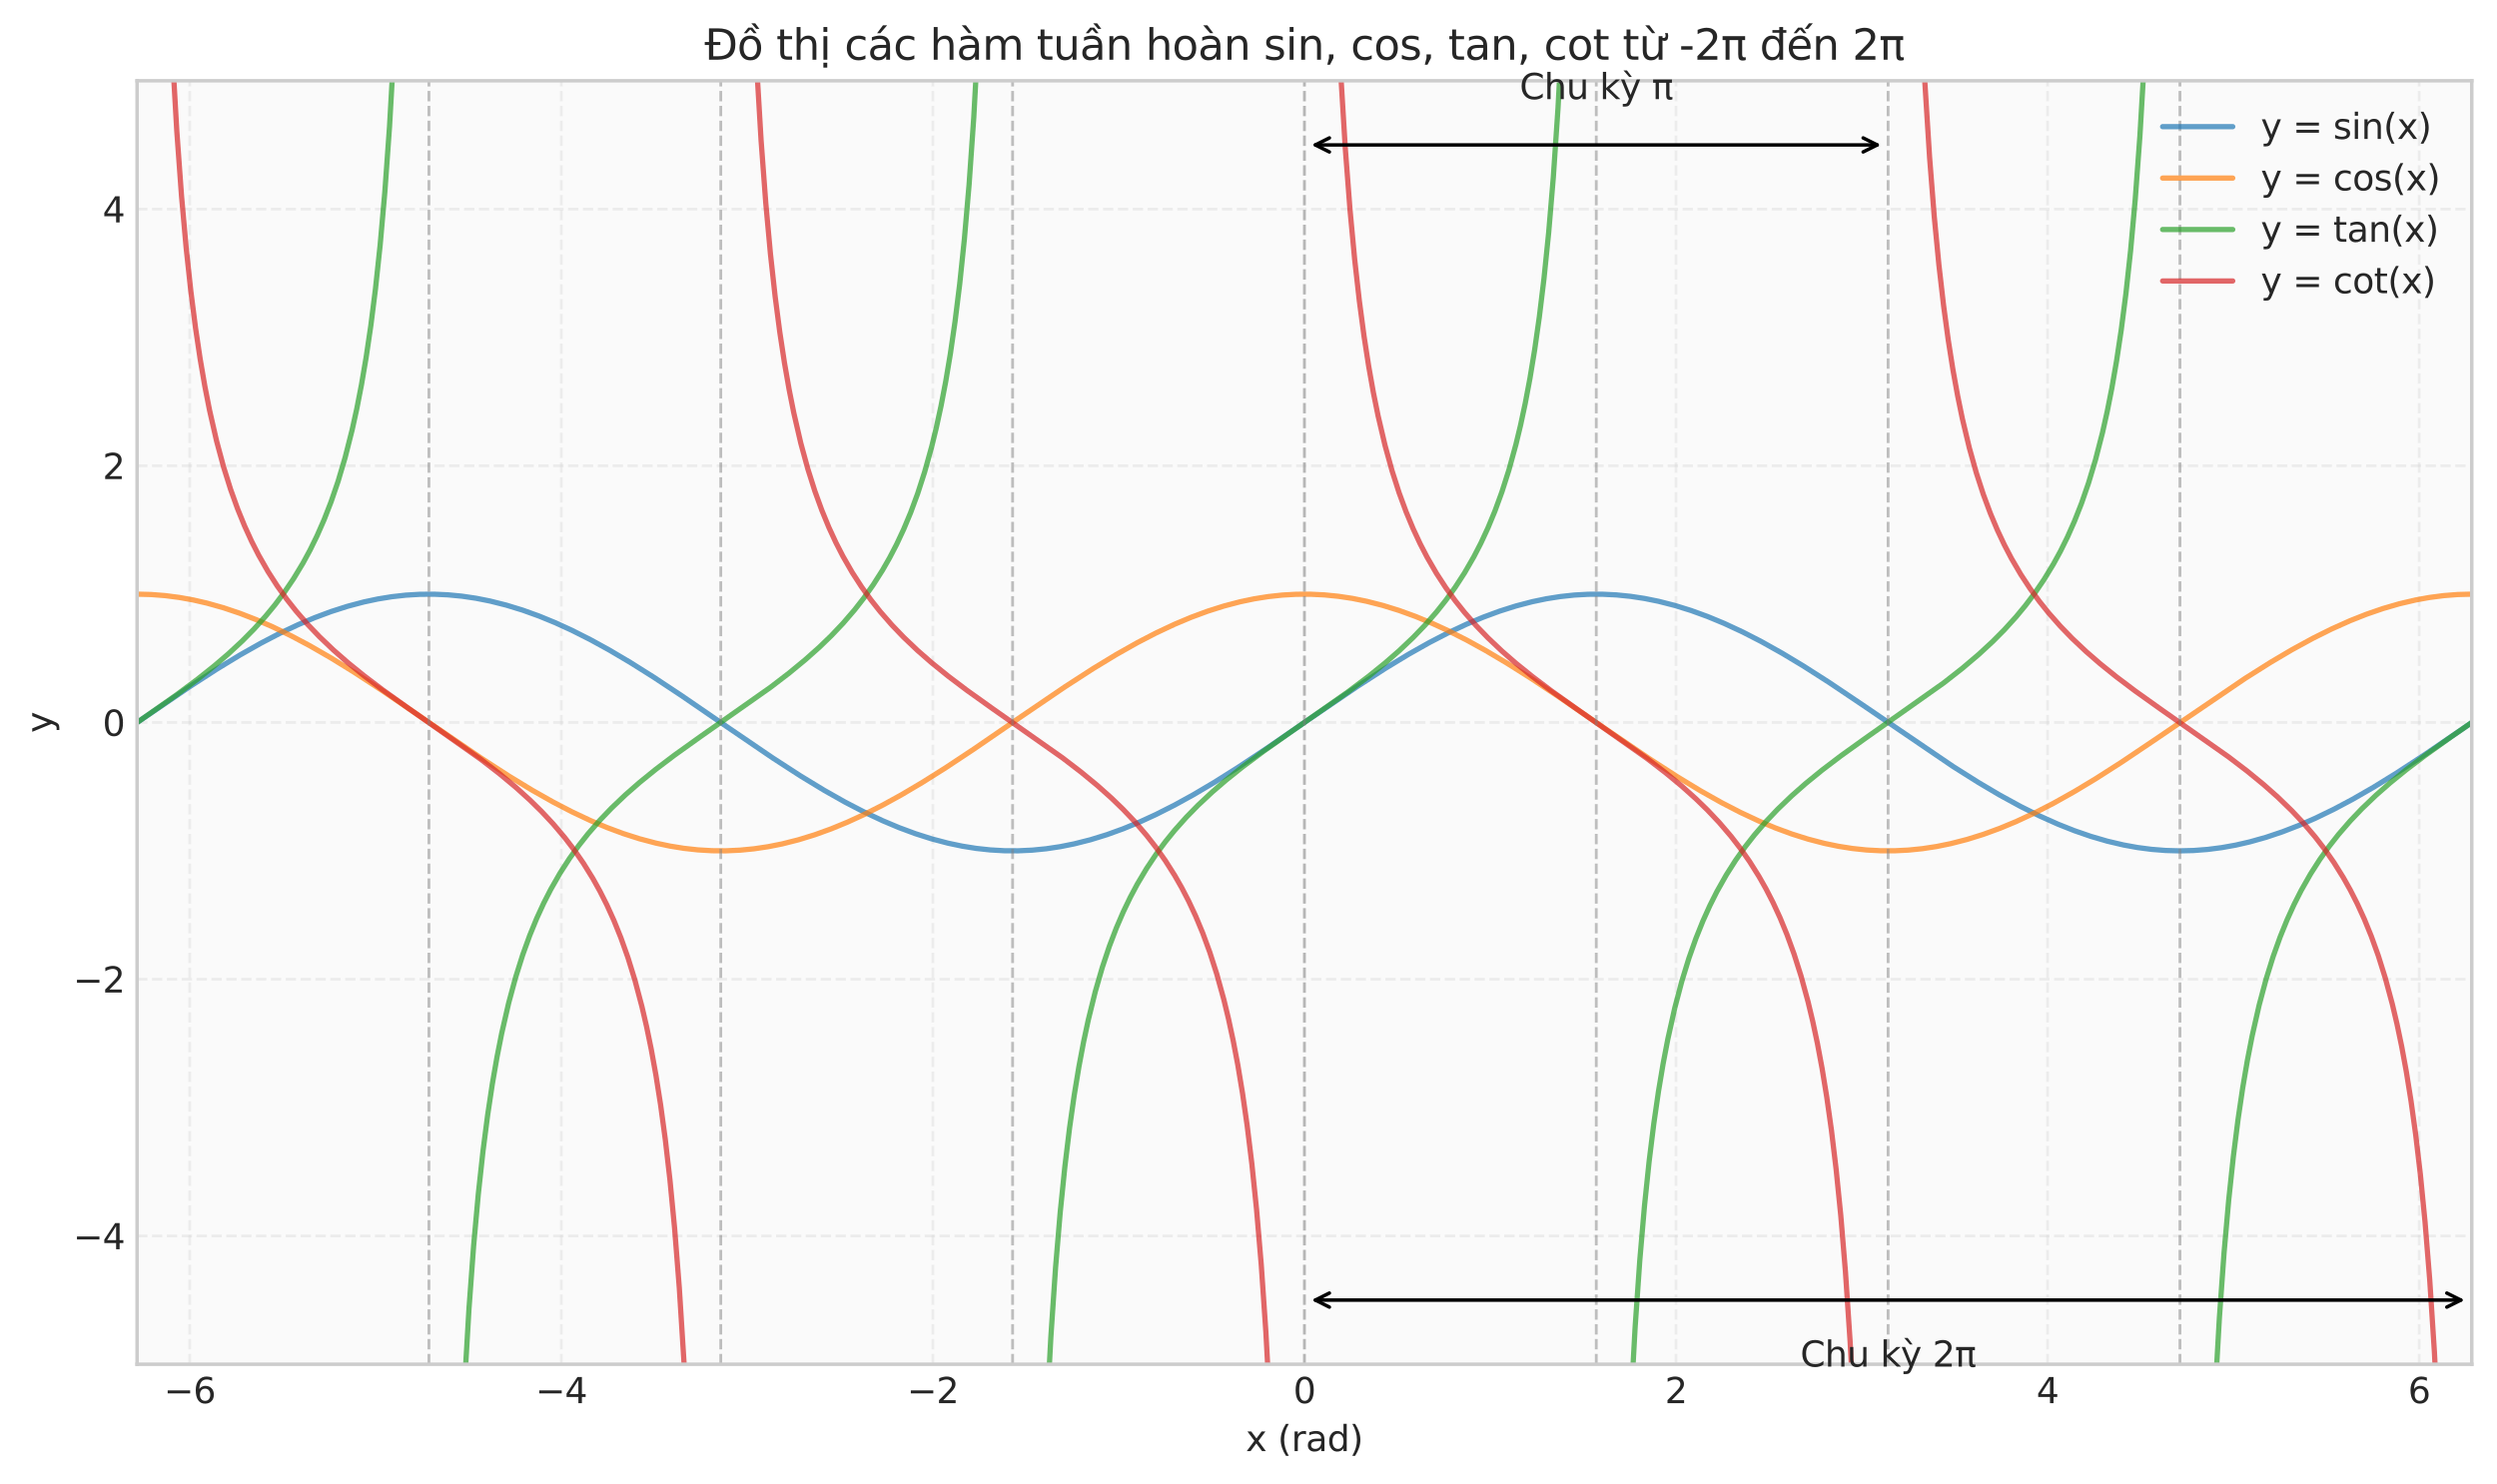 <?xml version="1.0" encoding="utf-8" standalone="no"?>
<!DOCTYPE svg PUBLIC "-//W3C//DTD SVG 1.1//EN"
  "http://www.w3.org/Graphics/SVG/1.1/DTD/svg11.dtd">
<svg xmlns:xlink="http://www.w3.org/1999/xlink" width="712.47pt" height="423.377pt" viewBox="0 0 712.47 423.377" xmlns="http://www.w3.org/2000/svg" version="1.1">
 <defs>
  <style type="text/css">*{stroke-linejoin: round; stroke-linecap: butt}</style>
 </defs>
 <g id="figure_1">
  <g id="patch_1">
   <path d="M 0 423.377 
L 712.47 423.377 
L 712.47 0 
L 0 0 
z
" style="fill: #ffffff"/>
  </g>
  <g id="axes_1">
   <g id="patch_2">
    <path d="M 39.12 389.321 
L 705.27 389.321 
L 705.27 23.044 
L 39.12 23.044 
z
" style="fill: #fafafa"/>
   </g>
   <g id="matplotlib.axis_1">
    <g id="xtick_1">
     <g id="line2d_1">
      <path d="M 54.132 389.321 
L 54.132 23.044 
" clip-path="url(#pe703dd3ffb)" style="fill: none; stroke-dasharray: 2.96,1.28; stroke-dashoffset: 0; stroke: #cccccc; stroke-opacity: 0.3; stroke-width: 0.8"/>
     </g>
     <g id="line2d_2"/>
     <g id="text_1">
      <!-- −6 -->
      <g style="fill: #262626" transform="translate(46.761 400.42) scale(0.1 -0.1)">
       <defs>
        <path id="DejaVuSans-2212" d="M 678 2272 
L 4684 2272 
L 4684 1741 
L 678 1741 
L 678 2272 
z
" transform="scale(0.016)"/>
        <path id="DejaVuSans-36" d="M 2113 2584 
Q 1688 2584 1439 2293 
Q 1191 2003 1191 1497 
Q 1191 994 1439 701 
Q 1688 409 2113 409 
Q 2538 409 2786 701 
Q 3034 994 3034 1497 
Q 3034 2003 2786 2293 
Q 2538 2584 2113 2584 
z
M 3366 4563 
L 3366 3988 
Q 3128 4100 2886 4159 
Q 2644 4219 2406 4219 
Q 1781 4219 1451 3797 
Q 1122 3375 1075 2522 
Q 1259 2794 1537 2939 
Q 1816 3084 2150 3084 
Q 2853 3084 3261 2657 
Q 3669 2231 3669 1497 
Q 3669 778 3244 343 
Q 2819 -91 2113 -91 
Q 1303 -91 875 529 
Q 447 1150 447 2328 
Q 447 3434 972 4092 
Q 1497 4750 2381 4750 
Q 2619 4750 2861 4703 
Q 3103 4656 3366 4563 
z
" transform="scale(0.016)"/>
       </defs>
       <use xlink:href="#DejaVuSans-2212"/>
       <use xlink:href="#DejaVuSans-36" transform="translate(83.789 0)"/>
      </g>
     </g>
    </g>
    <g id="xtick_2">
     <g id="line2d_3">
      <path d="M 160.153 389.321 
L 160.153 23.044 
" clip-path="url(#pe703dd3ffb)" style="fill: none; stroke-dasharray: 2.96,1.28; stroke-dashoffset: 0; stroke: #cccccc; stroke-opacity: 0.3; stroke-width: 0.8"/>
     </g>
     <g id="line2d_4"/>
     <g id="text_2">
      <!-- −4 -->
      <g style="fill: #262626" transform="translate(152.782 400.42) scale(0.1 -0.1)">
       <defs>
        <path id="DejaVuSans-34" d="M 2419 4116 
L 825 1625 
L 2419 1625 
L 2419 4116 
z
M 2253 4666 
L 3047 4666 
L 3047 1625 
L 3713 1625 
L 3713 1100 
L 3047 1100 
L 3047 0 
L 2419 0 
L 2419 1100 
L 313 1100 
L 313 1709 
L 2253 4666 
z
" transform="scale(0.016)"/>
       </defs>
       <use xlink:href="#DejaVuSans-2212"/>
       <use xlink:href="#DejaVuSans-34" transform="translate(83.789 0)"/>
      </g>
     </g>
    </g>
    <g id="xtick_3">
     <g id="line2d_5">
      <path d="M 266.174 389.321 
L 266.174 23.044 
" clip-path="url(#pe703dd3ffb)" style="fill: none; stroke-dasharray: 2.96,1.28; stroke-dashoffset: 0; stroke: #cccccc; stroke-opacity: 0.3; stroke-width: 0.8"/>
     </g>
     <g id="line2d_6"/>
     <g id="text_3">
      <!-- −2 -->
      <g style="fill: #262626" transform="translate(258.803 400.42) scale(0.1 -0.1)">
       <defs>
        <path id="DejaVuSans-32" d="M 1228 531 
L 3431 531 
L 3431 0 
L 469 0 
L 469 531 
Q 828 903 1448 1529 
Q 2069 2156 2228 2338 
Q 2531 2678 2651 2914 
Q 2772 3150 2772 3378 
Q 2772 3750 2511 3984 
Q 2250 4219 1831 4219 
Q 1534 4219 1204 4116 
Q 875 4013 500 3803 
L 500 4441 
Q 881 4594 1212 4672 
Q 1544 4750 1819 4750 
Q 2544 4750 2975 4387 
Q 3406 4025 3406 3419 
Q 3406 3131 3298 2873 
Q 3191 2616 2906 2266 
Q 2828 2175 2409 1742 
Q 1991 1309 1228 531 
z
" transform="scale(0.016)"/>
       </defs>
       <use xlink:href="#DejaVuSans-2212"/>
       <use xlink:href="#DejaVuSans-32" transform="translate(83.789 0)"/>
      </g>
     </g>
    </g>
    <g id="xtick_4">
     <g id="line2d_7">
      <path d="M 372.195 389.321 
L 372.195 23.044 
" clip-path="url(#pe703dd3ffb)" style="fill: none; stroke-dasharray: 2.96,1.28; stroke-dashoffset: 0; stroke: #cccccc; stroke-opacity: 0.3; stroke-width: 0.8"/>
     </g>
     <g id="line2d_8"/>
     <g id="text_4">
      <!-- 0 -->
      <g style="fill: #262626" transform="translate(369.014 400.42) scale(0.1 -0.1)">
       <defs>
        <path id="DejaVuSans-30" d="M 2034 4250 
Q 1547 4250 1301 3770 
Q 1056 3291 1056 2328 
Q 1056 1369 1301 889 
Q 1547 409 2034 409 
Q 2525 409 2770 889 
Q 3016 1369 3016 2328 
Q 3016 3291 2770 3770 
Q 2525 4250 2034 4250 
z
M 2034 4750 
Q 2819 4750 3233 4129 
Q 3647 3509 3647 2328 
Q 3647 1150 3233 529 
Q 2819 -91 2034 -91 
Q 1250 -91 836 529 
Q 422 1150 422 2328 
Q 422 3509 836 4129 
Q 1250 4750 2034 4750 
z
" transform="scale(0.016)"/>
       </defs>
       <use xlink:href="#DejaVuSans-30"/>
      </g>
     </g>
    </g>
    <g id="xtick_5">
     <g id="line2d_9">
      <path d="M 478.216 389.321 
L 478.216 23.044 
" clip-path="url(#pe703dd3ffb)" style="fill: none; stroke-dasharray: 2.96,1.28; stroke-dashoffset: 0; stroke: #cccccc; stroke-opacity: 0.3; stroke-width: 0.8"/>
     </g>
     <g id="line2d_10"/>
     <g id="text_5">
      <!-- 2 -->
      <g style="fill: #262626" transform="translate(475.035 400.42) scale(0.1 -0.1)">
       <use xlink:href="#DejaVuSans-32"/>
      </g>
     </g>
    </g>
    <g id="xtick_6">
     <g id="line2d_11">
      <path d="M 584.237 389.321 
L 584.237 23.044 
" clip-path="url(#pe703dd3ffb)" style="fill: none; stroke-dasharray: 2.96,1.28; stroke-dashoffset: 0; stroke: #cccccc; stroke-opacity: 0.3; stroke-width: 0.8"/>
     </g>
     <g id="line2d_12"/>
     <g id="text_6">
      <!-- 4 -->
      <g style="fill: #262626" transform="translate(581.056 400.42) scale(0.1 -0.1)">
       <use xlink:href="#DejaVuSans-34"/>
      </g>
     </g>
    </g>
    <g id="xtick_7">
     <g id="line2d_13">
      <path d="M 690.259 389.321 
L 690.259 23.044 
" clip-path="url(#pe703dd3ffb)" style="fill: none; stroke-dasharray: 2.96,1.28; stroke-dashoffset: 0; stroke: #cccccc; stroke-opacity: 0.3; stroke-width: 0.8"/>
     </g>
     <g id="line2d_14"/>
     <g id="text_7">
      <!-- 6 -->
      <g style="fill: #262626" transform="translate(687.077 400.42) scale(0.1 -0.1)">
       <use xlink:href="#DejaVuSans-36"/>
      </g>
     </g>
    </g>
    <g id="text_8">
     <!-- x (rad) -->
     <g style="fill: #262626" transform="translate(355.452 414.098) scale(0.1 -0.1)">
      <defs>
       <path id="DejaVuSans-78" d="M 3513 3500 
L 2247 1797 
L 3578 0 
L 2900 0 
L 1881 1375 
L 863 0 
L 184 0 
L 1544 1831 
L 300 3500 
L 978 3500 
L 1906 2253 
L 2834 3500 
L 3513 3500 
z
" transform="scale(0.016)"/>
       <path id="DejaVuSans-20" transform="scale(0.016)"/>
       <path id="DejaVuSans-28" d="M 1984 4856 
Q 1566 4138 1362 3434 
Q 1159 2731 1159 2009 
Q 1159 1288 1364 580 
Q 1569 -128 1984 -844 
L 1484 -844 
Q 1016 -109 783 600 
Q 550 1309 550 2009 
Q 550 2706 781 3412 
Q 1013 4119 1484 4856 
L 1984 4856 
z
" transform="scale(0.016)"/>
       <path id="DejaVuSans-72" d="M 2631 2963 
Q 2534 3019 2420 3045 
Q 2306 3072 2169 3072 
Q 1681 3072 1420 2755 
Q 1159 2438 1159 1844 
L 1159 0 
L 581 0 
L 581 3500 
L 1159 3500 
L 1159 2956 
Q 1341 3275 1631 3429 
Q 1922 3584 2338 3584 
Q 2397 3584 2469 3576 
Q 2541 3569 2628 3553 
L 2631 2963 
z
" transform="scale(0.016)"/>
       <path id="DejaVuSans-61" d="M 2194 1759 
Q 1497 1759 1228 1600 
Q 959 1441 959 1056 
Q 959 750 1161 570 
Q 1363 391 1709 391 
Q 2188 391 2477 730 
Q 2766 1069 2766 1631 
L 2766 1759 
L 2194 1759 
z
M 3341 1997 
L 3341 0 
L 2766 0 
L 2766 531 
Q 2569 213 2275 61 
Q 1981 -91 1556 -91 
Q 1019 -91 701 211 
Q 384 513 384 1019 
Q 384 1609 779 1909 
Q 1175 2209 1959 2209 
L 2766 2209 
L 2766 2266 
Q 2766 2663 2505 2880 
Q 2244 3097 1772 3097 
Q 1472 3097 1187 3025 
Q 903 2953 641 2809 
L 641 3341 
Q 956 3463 1253 3523 
Q 1550 3584 1831 3584 
Q 2591 3584 2966 3190 
Q 3341 2797 3341 1997 
z
" transform="scale(0.016)"/>
       <path id="DejaVuSans-64" d="M 2906 2969 
L 2906 4863 
L 3481 4863 
L 3481 0 
L 2906 0 
L 2906 525 
Q 2725 213 2448 61 
Q 2172 -91 1784 -91 
Q 1150 -91 751 415 
Q 353 922 353 1747 
Q 353 2572 751 3078 
Q 1150 3584 1784 3584 
Q 2172 3584 2448 3432 
Q 2725 3281 2906 2969 
z
M 947 1747 
Q 947 1113 1208 752 
Q 1469 391 1925 391 
Q 2381 391 2643 752 
Q 2906 1113 2906 1747 
Q 2906 2381 2643 2742 
Q 2381 3103 1925 3103 
Q 1469 3103 1208 2742 
Q 947 2381 947 1747 
z
" transform="scale(0.016)"/>
       <path id="DejaVuSans-29" d="M 513 4856 
L 1013 4856 
Q 1481 4119 1714 3412 
Q 1947 2706 1947 2009 
Q 1947 1309 1714 600 
Q 1481 -109 1013 -844 
L 513 -844 
Q 928 -128 1133 580 
Q 1338 1288 1338 2009 
Q 1338 2731 1133 3434 
Q 928 4138 513 4856 
z
" transform="scale(0.016)"/>
      </defs>
      <use xlink:href="#DejaVuSans-78"/>
      <use xlink:href="#DejaVuSans-20" transform="translate(59.18 0)"/>
      <use xlink:href="#DejaVuSans-28" transform="translate(90.967 0)"/>
      <use xlink:href="#DejaVuSans-72" transform="translate(129.98 0)"/>
      <use xlink:href="#DejaVuSans-61" transform="translate(171.094 0)"/>
      <use xlink:href="#DejaVuSans-64" transform="translate(232.373 0)"/>
      <use xlink:href="#DejaVuSans-29" transform="translate(295.85 0)"/>
     </g>
    </g>
   </g>
   <g id="matplotlib.axis_2">
    <g id="ytick_1">
     <g id="line2d_15">
      <path d="M 39.12 352.693 
L 705.27 352.693 
" clip-path="url(#pe703dd3ffb)" style="fill: none; stroke-dasharray: 2.96,1.28; stroke-dashoffset: 0; stroke: #cccccc; stroke-opacity: 0.3; stroke-width: 0.8"/>
     </g>
     <g id="line2d_16"/>
     <g id="text_9">
      <!-- −4 -->
      <g style="fill: #262626" transform="translate(20.878 356.493) scale(0.1 -0.1)">
       <use xlink:href="#DejaVuSans-2212"/>
       <use xlink:href="#DejaVuSans-34" transform="translate(83.789 0)"/>
      </g>
     </g>
    </g>
    <g id="ytick_2">
     <g id="line2d_17">
      <path d="M 39.12 279.438 
L 705.27 279.438 
" clip-path="url(#pe703dd3ffb)" style="fill: none; stroke-dasharray: 2.96,1.28; stroke-dashoffset: 0; stroke: #cccccc; stroke-opacity: 0.3; stroke-width: 0.8"/>
     </g>
     <g id="line2d_18"/>
     <g id="text_10">
      <!-- −2 -->
      <g style="fill: #262626" transform="translate(20.878 283.237) scale(0.1 -0.1)">
       <use xlink:href="#DejaVuSans-2212"/>
       <use xlink:href="#DejaVuSans-32" transform="translate(83.789 0)"/>
      </g>
     </g>
    </g>
    <g id="ytick_3">
     <g id="line2d_19">
      <path d="M 39.12 206.183 
L 705.27 206.183 
" clip-path="url(#pe703dd3ffb)" style="fill: none; stroke-dasharray: 2.96,1.28; stroke-dashoffset: 0; stroke: #cccccc; stroke-opacity: 0.3; stroke-width: 0.8"/>
     </g>
     <g id="line2d_20"/>
     <g id="text_11">
      <!-- 0 -->
      <g style="fill: #262626" transform="translate(29.258 209.982) scale(0.1 -0.1)">
       <use xlink:href="#DejaVuSans-30"/>
      </g>
     </g>
    </g>
    <g id="ytick_4">
     <g id="line2d_21">
      <path d="M 39.12 132.927 
L 705.27 132.927 
" clip-path="url(#pe703dd3ffb)" style="fill: none; stroke-dasharray: 2.96,1.28; stroke-dashoffset: 0; stroke: #cccccc; stroke-opacity: 0.3; stroke-width: 0.8"/>
     </g>
     <g id="line2d_22"/>
     <g id="text_12">
      <!-- 2 -->
      <g style="fill: #262626" transform="translate(29.258 136.726) scale(0.1 -0.1)">
       <use xlink:href="#DejaVuSans-32"/>
      </g>
     </g>
    </g>
    <g id="ytick_5">
     <g id="line2d_23">
      <path d="M 39.12 59.672 
L 705.27 59.672 
" clip-path="url(#pe703dd3ffb)" style="fill: none; stroke-dasharray: 2.96,1.28; stroke-dashoffset: 0; stroke: #cccccc; stroke-opacity: 0.3; stroke-width: 0.8"/>
     </g>
     <g id="line2d_24"/>
     <g id="text_13">
      <!-- 4 -->
      <g style="fill: #262626" transform="translate(29.258 63.471) scale(0.1 -0.1)">
       <use xlink:href="#DejaVuSans-34"/>
      </g>
     </g>
    </g>
    <g id="text_14">
     <!-- y -->
     <g style="fill: #262626" transform="translate(14.798 209.142) rotate(-90) scale(0.1 -0.1)">
      <defs>
       <path id="DejaVuSans-79" d="M 2059 -325 
Q 1816 -950 1584 -1140 
Q 1353 -1331 966 -1331 
L 506 -1331 
L 506 -850 
L 844 -850 
Q 1081 -850 1212 -737 
Q 1344 -625 1503 -206 
L 1606 56 
L 191 3500 
L 800 3500 
L 1894 763 
L 2988 3500 
L 3597 3500 
L 2059 -325 
z
" transform="scale(0.016)"/>
      </defs>
      <use xlink:href="#DejaVuSans-79"/>
     </g>
    </g>
   </g>
   <g id="line2d_25">
    <path d="M 39.12 206.183 
L 53.79 196.175 
L 61.792 190.991 
L 68.46 186.929 
L 74.462 183.532 
L 79.796 180.755 
L 85.131 178.235 
L 89.798 176.262 
L 94.466 174.52 
L 99.134 173.023 
L 103.802 171.783 
L 107.802 170.933 
L 111.803 170.283 
L 115.804 169.837 
L 119.805 169.598 
L 123.806 169.568 
L 127.807 169.746 
L 131.808 170.131 
L 135.809 170.722 
L 139.81 171.515 
L 144.477 172.689 
L 149.145 174.122 
L 153.813 175.804 
L 158.481 177.721 
L 163.148 179.859 
L 168.483 182.551 
L 173.817 185.481 
L 179.819 189.028 
L 186.487 193.223 
L 194.489 198.522 
L 207.158 207.219 
L 220.494 216.301 
L 228.496 221.479 
L 235.164 225.534 
L 241.166 228.923 
L 246.5 231.692 
L 251.835 234.204 
L 256.503 236.17 
L 261.17 237.903 
L 265.838 239.391 
L 270.506 240.621 
L 274.507 241.463 
L 278.508 242.105 
L 282.508 242.542 
L 286.509 242.772 
L 290.51 242.794 
L 294.511 242.607 
L 298.512 242.213 
L 302.513 241.614 
L 306.514 240.813 
L 311.182 239.63 
L 315.849 238.187 
L 320.517 236.497 
L 325.185 234.571 
L 329.852 232.426 
L 335.187 229.726 
L 340.522 226.788 
L 346.523 223.236 
L 353.191 219.034 
L 361.193 213.73 
L 374.529 204.57 
L 387.199 195.954 
L 395.2 190.781 
L 401.869 186.734 
L 407.87 183.352 
L 413.205 180.59 
L 418.539 178.087 
L 423.207 176.129 
L 427.875 174.405 
L 432.542 172.926 
L 437.21 171.705 
L 441.211 170.871 
L 445.212 170.238 
L 449.213 169.809 
L 453.214 169.588 
L 457.214 169.575 
L 461.215 169.77 
L 465.216 170.173 
L 469.217 170.781 
L 473.218 171.59 
L 477.886 172.783 
L 482.553 174.234 
L 487.221 175.933 
L 491.889 177.867 
L 497.223 180.344 
L 502.558 183.083 
L 508.559 186.442 
L 514.561 190.054 
L 521.896 194.743 
L 531.231 201.016 
L 557.237 218.71 
L 564.572 223.337 
L 570.573 226.884 
L 576.575 230.165 
L 581.909 232.825 
L 587.244 235.215 
L 591.911 237.066 
L 596.579 238.678 
L 601.247 240.039 
L 605.915 241.137 
L 609.916 241.862 
L 613.916 242.385 
L 617.917 242.702 
L 621.918 242.81 
L 625.919 242.71 
L 629.92 242.402 
L 633.921 241.888 
L 637.922 241.171 
L 641.923 240.254 
L 646.59 238.94 
L 651.258 237.372 
L 655.926 235.562 
L 660.594 233.525 
L 665.928 230.938 
L 671.263 228.101 
L 677.264 224.646 
L 683.932 220.531 
L 691.934 215.3 
L 702.603 208.025 
L 705.27 206.183 
L 705.27 206.183 
" clip-path="url(#pe703dd3ffb)" style="fill: none; stroke: #1f77b4; stroke-opacity: 0.7; stroke-width: 1.5; stroke-linecap: round"/>
   </g>
   <g id="line2d_26">
    <path d="M 39.12 169.555 
L 43.121 169.659 
L 47.122 169.971 
L 51.123 170.49 
L 55.124 171.211 
L 59.125 172.132 
L 63.793 173.451 
L 68.46 175.023 
L 73.128 176.837 
L 77.796 178.878 
L 83.13 181.469 
L 88.465 184.31 
L 94.466 187.769 
L 101.134 191.887 
L 109.136 197.12 
L 119.805 204.398 
L 137.142 216.245 
L 145.144 221.427 
L 151.812 225.485 
L 157.814 228.878 
L 163.148 231.651 
L 168.483 234.167 
L 173.15 236.137 
L 177.818 237.874 
L 182.486 239.366 
L 187.154 240.601 
L 191.155 241.448 
L 195.155 242.094 
L 199.156 242.535 
L 203.157 242.77 
L 207.158 242.796 
L 211.159 242.613 
L 215.16 242.223 
L 219.161 241.628 
L 223.162 240.832 
L 227.829 239.653 
L 232.497 238.215 
L 237.165 236.529 
L 241.833 234.608 
L 246.5 232.466 
L 251.835 229.77 
L 257.169 226.836 
L 263.171 223.287 
L 269.839 219.088 
L 277.841 213.787 
L 291.177 204.628 
L 303.847 196.009 
L 311.848 190.834 
L 318.517 186.783 
L 324.518 183.397 
L 329.852 180.631 
L 335.187 178.124 
L 339.855 176.162 
L 344.522 174.433 
L 349.19 172.95 
L 353.858 171.724 
L 357.859 170.886 
L 361.86 170.249 
L 365.861 169.816 
L 369.861 169.59 
L 373.862 169.573 
L 377.863 169.764 
L 381.864 170.162 
L 385.865 170.766 
L 389.866 171.571 
L 394.534 172.759 
L 399.201 174.206 
L 403.869 175.901 
L 408.537 177.83 
L 413.205 179.979 
L 418.539 182.683 
L 423.874 185.624 
L 429.875 189.18 
L 436.543 193.385 
L 444.545 198.691 
L 457.881 207.852 
L 470.551 216.467 
L 478.553 221.636 
L 485.221 225.68 
L 491.222 229.058 
L 496.557 231.816 
L 501.891 234.315 
L 506.559 236.269 
L 511.227 237.989 
L 515.894 239.463 
L 520.562 240.679 
L 524.563 241.509 
L 528.564 242.138 
L 532.565 242.563 
L 536.566 242.78 
L 540.567 242.788 
L 544.567 242.589 
L 548.568 242.182 
L 552.569 241.57 
L 556.57 240.756 
L 561.238 239.559 
L 565.906 238.103 
L 570.573 236.399 
L 575.241 234.462 
L 580.576 231.98 
L 585.91 229.238 
L 591.911 225.875 
L 597.913 222.26 
L 605.248 217.567 
L 614.583 211.292 
L 640.589 193.601 
L 647.924 188.977 
L 653.925 185.434 
L 659.927 182.157 
L 665.261 179.501 
L 670.596 177.115 
L 675.264 175.268 
L 679.931 173.66 
L 684.599 172.304 
L 689.267 171.211 
L 693.268 170.49 
L 697.269 169.971 
L 701.269 169.659 
L 705.27 169.555 
L 705.27 169.555 
" clip-path="url(#pe703dd3ffb)" style="fill: none; stroke: #ff7f0e; stroke-opacity: 0.7; stroke-width: 1.5; stroke-linecap: round"/>
   </g>
   <g id="line2d_27">
    <path d="M 39.12 206.183 
L 50.456 198.228 
L 56.458 193.757 
L 61.125 190.04 
L 65.126 186.618 
L 69.127 182.909 
L 72.461 179.536 
L 75.795 175.839 
L 78.463 172.593 
L 81.13 169.033 
L 83.797 165.089 
L 86.464 160.674 
L 88.465 156.983 
L 90.465 152.898 
L 92.466 148.338 
L 94.466 143.2 
L 96.467 137.348 
L 98.467 130.602 
L 100.467 122.717 
L 101.801 116.662 
L 103.135 109.814 
L 104.468 101.995 
L 105.802 92.97 
L 107.136 82.422 
L 108.469 69.914 
L 109.803 54.823 
L 111.137 36.229 
L 112.47 12.719 
L 113.112 -1 
M 131.21 424.377 
L 132.475 396.372 
L 133.808 373.578 
L 135.142 355.486 
L 136.476 340.761 
L 137.809 328.528 
L 139.143 318.192 
L 140.476 309.332 
L 141.81 301.646 
L 143.144 294.906 
L 145.144 286.204 
L 147.145 278.829 
L 149.145 272.482 
L 151.146 266.946 
L 153.146 262.063 
L 155.146 257.712 
L 157.147 253.8 
L 159.814 249.143 
L 162.481 245.006 
L 165.149 241.287 
L 167.816 237.911 
L 171.15 234.083 
L 174.484 230.604 
L 178.485 226.795 
L 182.486 223.297 
L 187.154 219.514 
L 192.488 215.474 
L 199.823 210.23 
L 219.828 196.152 
L 225.162 192.063 
L 229.83 188.218 
L 233.831 184.65 
L 237.165 181.426 
L 240.499 177.917 
L 243.833 174.048 
L 246.5 170.633 
L 249.168 166.867 
L 251.835 162.67 
L 253.835 159.179 
L 255.836 155.333 
L 257.836 151.061 
L 259.837 146.274 
L 261.837 140.857 
L 263.838 134.658 
L 265.838 127.473 
L 267.172 121.999 
L 268.505 115.853 
L 269.839 108.894 
L 271.173 100.938 
L 272.506 91.742 
L 273.84 80.977 
L 275.173 68.185 
L 276.507 52.714 
L 277.841 33.596 
L 279.174 9.334 
L 279.641 -1 
M 297.75 424.377 
L 298.512 406.532 
L 299.846 381.482 
L 301.179 361.817 
L 302.513 345.951 
L 303.847 332.865 
L 305.18 321.875 
L 306.514 312.503 
L 307.847 304.407 
L 309.181 297.334 
L 310.515 291.095 
L 312.515 282.99 
L 314.516 276.074 
L 316.516 270.087 
L 318.517 264.84 
L 320.517 260.192 
L 322.517 256.034 
L 324.518 252.282 
L 327.185 247.8 
L 329.852 243.803 
L 332.52 240.199 
L 335.187 236.917 
L 338.521 233.183 
L 341.855 229.781 
L 345.856 226.044 
L 349.857 222.601 
L 354.525 218.865 
L 360.526 214.378 
L 368.528 208.721 
L 384.531 197.502 
L 390.533 192.981 
L 395.2 189.208 
L 399.201 185.721 
L 403.202 181.927 
L 406.536 178.464 
L 409.87 174.655 
L 412.538 171.298 
L 415.205 167.603 
L 417.872 163.494 
L 420.54 158.873 
L 422.54 154.994 
L 424.54 150.683 
L 426.541 145.849 
L 428.541 140.373 
L 430.542 134.1 
L 432.542 126.821 
L 433.876 121.27 
L 435.21 115.031 
L 436.543 107.958 
L 437.877 99.862 
L 439.21 90.49 
L 440.544 79.5 
L 441.878 66.414 
L 443.211 50.548 
L 444.545 30.883 
L 445.879 5.833 
L 446.176 -1 
M 464.293 424.377 
L 465.216 403.031 
L 466.55 378.769 
L 467.884 359.651 
L 469.217 344.18 
L 470.551 331.388 
L 471.884 320.623 
L 473.218 311.427 
L 474.552 303.471 
L 475.885 296.512 
L 477.886 287.553 
L 479.886 279.98 
L 481.887 273.478 
L 483.887 267.82 
L 485.888 262.837 
L 487.888 258.405 
L 489.888 254.425 
L 492.556 249.695 
L 495.223 245.498 
L 497.89 241.732 
L 500.558 238.317 
L 503.892 234.448 
L 507.226 230.939 
L 511.227 227.1 
L 515.228 223.579 
L 519.895 219.775 
L 525.23 215.72 
L 531.898 210.931 
L 554.57 194.902 
L 559.904 190.723 
L 564.572 186.766 
L 568.573 183.07 
L 571.907 179.711 
L 575.241 176.032 
L 577.908 172.804 
L 580.576 169.266 
L 583.243 165.349 
L 585.91 160.966 
L 587.911 157.305 
L 589.911 153.255 
L 591.911 148.738 
L 593.912 143.653 
L 595.912 137.867 
L 597.913 131.204 
L 599.913 123.425 
L 601.247 117.459 
L 602.581 110.719 
L 603.914 103.033 
L 605.248 94.173 
L 606.581 83.837 
L 607.915 71.604 
L 609.249 56.879 
L 610.582 38.787 
L 611.916 15.993 
L 612.718 -1 
M 630.829 424.377 
L 631.92 399.646 
L 633.254 376.136 
L 634.588 357.542 
L 635.921 342.451 
L 637.255 329.943 
L 638.589 319.395 
L 639.922 310.37 
L 641.256 302.551 
L 642.59 295.703 
L 644.59 286.874 
L 646.59 279.401 
L 648.591 272.977 
L 650.591 267.381 
L 652.592 262.449 
L 654.592 258.057 
L 656.593 254.111 
L 659.26 249.418 
L 661.927 245.251 
L 664.594 241.509 
L 667.262 238.114 
L 670.596 234.265 
L 673.93 230.771 
L 677.931 226.947 
L 681.932 223.438 
L 686.599 219.645 
L 691.934 215.597 
L 699.269 210.347 
L 705.27 206.183 
L 705.27 206.183 
" clip-path="url(#pe703dd3ffb)" style="fill: none; stroke: #2ca02c; stroke-opacity: 0.7; stroke-width: 1.5; stroke-linecap: round"/>
   </g>
   <g id="line2d_28">
    <path d="M 48.4 -1 
L 49.123 14.37 
L 50.456 37.517 
L 51.79 55.858 
L 53.123 70.764 
L 54.457 83.133 
L 55.791 93.574 
L 57.124 102.516 
L 58.458 110.268 
L 59.792 117.062 
L 61.792 125.827 
L 63.793 133.251 
L 65.793 139.636 
L 67.793 145.202 
L 69.794 150.109 
L 71.794 154.481 
L 73.795 158.409 
L 76.462 163.085 
L 79.129 167.237 
L 81.797 170.967 
L 84.464 174.353 
L 87.798 178.191 
L 91.132 181.677 
L 95.133 185.494 
L 99.134 188.997 
L 103.802 192.786 
L 109.136 196.83 
L 116.471 202.076 
L 137.142 216.648 
L 142.477 220.767 
L 147.145 224.65 
L 151.146 228.261 
L 154.48 231.53 
L 157.814 235.097 
L 161.148 239.037 
L 163.815 242.523 
L 166.482 246.376 
L 169.15 250.68 
L 171.15 254.268 
L 173.15 258.231 
L 175.151 262.643 
L 177.151 267.6 
L 179.152 273.227 
L 181.152 279.69 
L 183.153 287.212 
L 184.486 292.965 
L 185.82 299.447 
L 187.154 306.816 
L 188.487 315.281 
L 189.821 325.116 
L 191.155 336.703 
L 192.488 350.571 
L 193.822 367.494 
L 195.155 388.635 
L 196.489 415.836 
L 196.829 424.377 
M 214.944 -1 
L 215.827 17.591 
L 217.16 40.038 
L 218.494 57.887 
L 219.828 72.434 
L 221.161 84.534 
L 222.495 94.767 
L 223.829 103.545 
L 225.162 111.166 
L 226.496 117.854 
L 228.496 126.492 
L 230.497 133.819 
L 232.497 140.129 
L 234.498 145.634 
L 236.498 150.493 
L 238.499 154.824 
L 240.499 158.719 
L 243.166 163.358 
L 245.834 167.481 
L 248.501 171.188 
L 251.168 174.554 
L 254.502 178.373 
L 257.836 181.844 
L 261.837 185.645 
L 265.838 189.138 
L 270.506 192.916 
L 275.84 196.952 
L 283.175 202.193 
L 303.18 216.275 
L 308.514 220.368 
L 313.182 224.218 
L 317.183 227.793 
L 320.517 231.023 
L 323.851 234.54 
L 327.185 238.419 
L 329.852 241.844 
L 332.52 245.622 
L 335.187 249.834 
L 337.187 253.338 
L 339.188 257.201 
L 341.188 261.493 
L 343.189 266.303 
L 345.189 271.749 
L 347.19 277.985 
L 349.19 285.217 
L 350.524 290.729 
L 351.857 296.922 
L 353.191 303.937 
L 354.525 311.963 
L 355.858 321.246 
L 357.192 332.123 
L 358.526 345.061 
L 359.859 360.727 
L 361.193 380.116 
L 362.526 404.766 
L 363.369 424.377 
M 381.483 -1 
L 382.531 20.709 
L 383.865 42.489 
L 385.198 59.865 
L 386.532 74.067 
L 387.866 85.905 
L 389.199 95.937 
L 390.533 104.555 
L 391.866 112.049 
L 393.2 118.633 
L 395.2 127.148 
L 397.201 134.38 
L 399.201 140.616 
L 401.202 146.062 
L 403.202 150.872 
L 405.203 155.164 
L 407.203 159.027 
L 409.87 163.63 
L 412.538 167.724 
L 415.205 171.408 
L 417.872 174.755 
L 421.206 178.554 
L 424.54 182.009 
L 428.541 185.797 
L 432.542 189.278 
L 437.21 193.046 
L 442.544 197.075 
L 449.879 202.309 
L 469.884 216.399 
L 475.219 220.501 
L 479.886 224.362 
L 483.887 227.948 
L 487.221 231.191 
L 490.555 234.725 
L 493.889 238.624 
L 496.557 242.069 
L 499.224 245.872 
L 501.891 250.114 
L 503.892 253.646 
L 505.892 257.541 
L 507.893 261.872 
L 509.893 266.731 
L 511.893 272.236 
L 513.894 278.546 
L 515.894 285.873 
L 517.228 291.464 
L 518.562 297.75 
L 519.895 304.881 
L 521.229 313.048 
L 522.563 322.51 
L 523.896 333.616 
L 525.23 346.853 
L 526.563 362.922 
L 527.897 382.869 
L 529.231 408.328 
L 529.915 424.377 
M 548.015 -1 
L 549.235 23.73 
L 550.569 44.871 
L 551.902 61.794 
L 553.236 75.662 
L 554.57 87.249 
L 555.903 97.084 
L 557.237 105.549 
L 558.571 112.918 
L 559.904 119.4 
L 561.905 127.795 
L 563.905 134.935 
L 565.906 141.097 
L 567.906 146.485 
L 569.906 151.248 
L 571.907 155.501 
L 573.907 159.331 
L 576.575 163.9 
L 579.242 167.966 
L 581.909 171.626 
L 584.576 174.954 
L 587.911 178.735 
L 591.245 182.174 
L 595.246 185.947 
L 599.246 189.417 
L 603.914 193.176 
L 609.249 197.197 
L 616.584 202.426 
L 635.921 216.028 
L 641.256 220.104 
L 645.924 223.933 
L 649.925 227.483 
L 653.925 231.36 
L 657.26 234.911 
L 660.594 238.83 
L 663.261 242.296 
L 665.928 246.123 
L 668.595 250.396 
L 670.596 253.956 
L 672.596 257.884 
L 674.597 262.256 
L 676.597 267.163 
L 678.598 272.729 
L 680.598 279.114 
L 682.599 286.538 
L 683.932 292.209 
L 685.266 298.592 
L 686.599 305.84 
L 687.933 314.154 
L 689.267 323.8 
L 690.6 335.142 
L 691.934 348.689 
L 693.268 365.177 
L 694.601 385.708 
L 695.935 412.016 
L 696.445 424.377 
L 696.445 424.377 
" clip-path="url(#pe703dd3ffb)" style="fill: none; stroke: #d62728; stroke-opacity: 0.7; stroke-width: 1.5; stroke-linecap: round"/>
   </g>
   <g id="line2d_29">
    <path d="M 122.389 389.321 
L 122.389 23.044 
" clip-path="url(#pe703dd3ffb)" style="fill: none; stroke-dasharray: 2.96,1.28; stroke-dashoffset: 0; stroke: #808080; stroke-opacity: 0.5; stroke-width: 0.8"/>
   </g>
   <g id="line2d_30">
    <path d="M 288.927 389.321 
L 288.927 23.044 
" clip-path="url(#pe703dd3ffb)" style="fill: none; stroke-dasharray: 2.96,1.28; stroke-dashoffset: 0; stroke: #808080; stroke-opacity: 0.5; stroke-width: 0.8"/>
   </g>
   <g id="line2d_31">
    <path d="M 455.464 389.321 
L 455.464 23.044 
" clip-path="url(#pe703dd3ffb)" style="fill: none; stroke-dasharray: 2.96,1.28; stroke-dashoffset: 0; stroke: #808080; stroke-opacity: 0.5; stroke-width: 0.8"/>
   </g>
   <g id="line2d_32">
    <path d="M 622.002 389.321 
L 622.002 23.044 
" clip-path="url(#pe703dd3ffb)" style="fill: none; stroke-dasharray: 2.96,1.28; stroke-dashoffset: 0; stroke: #808080; stroke-opacity: 0.5; stroke-width: 0.8"/>
   </g>
   <g id="line2d_33">
    <path clip-path="url(#pe703dd3ffb)" style="fill: none; stroke-dasharray: 2.96,1.28; stroke-dashoffset: 0; stroke: #808080; stroke-opacity: 0.5; stroke-width: 0.8"/>
   </g>
   <g id="line2d_34">
    <path d="M 39.12 389.321 
L 39.12 23.044 
" clip-path="url(#pe703dd3ffb)" style="fill: none; stroke-dasharray: 2.96,1.28; stroke-dashoffset: 0; stroke: #808080; stroke-opacity: 0.5; stroke-width: 0.8"/>
   </g>
   <g id="line2d_35">
    <path d="M 205.658 389.321 
L 205.658 23.044 
" clip-path="url(#pe703dd3ffb)" style="fill: none; stroke-dasharray: 2.96,1.28; stroke-dashoffset: 0; stroke: #808080; stroke-opacity: 0.5; stroke-width: 0.8"/>
   </g>
   <g id="line2d_36">
    <path d="M 372.195 389.321 
L 372.195 23.044 
" clip-path="url(#pe703dd3ffb)" style="fill: none; stroke-dasharray: 2.96,1.28; stroke-dashoffset: 0; stroke: #808080; stroke-opacity: 0.5; stroke-width: 0.8"/>
   </g>
   <g id="line2d_37">
    <path d="M 538.733 389.321 
L 538.733 23.044 
" clip-path="url(#pe703dd3ffb)" style="fill: none; stroke-dasharray: 2.96,1.28; stroke-dashoffset: 0; stroke: #808080; stroke-opacity: 0.5; stroke-width: 0.8"/>
   </g>
   <g id="line2d_38">
    <path d="M 705.27 389.321 
L 705.27 23.044 
" clip-path="url(#pe703dd3ffb)" style="fill: none; stroke-dasharray: 2.96,1.28; stroke-dashoffset: 0; stroke: #808080; stroke-opacity: 0.5; stroke-width: 0.8"/>
   </g>
   <g id="patch_3">
    <path d="M 39.12 389.321 
L 39.12 23.044 
" style="fill: none; stroke: #cccccc; stroke-linejoin: miter; stroke-linecap: square"/>
   </g>
   <g id="patch_4">
    <path d="M 705.27 389.321 
L 705.27 23.044 
" style="fill: none; stroke: #cccccc; stroke-linejoin: miter; stroke-linecap: square"/>
   </g>
   <g id="patch_5">
    <path d="M 39.12 389.321 
L 705.27 389.321 
" style="fill: none; stroke: #cccccc; stroke-linejoin: miter; stroke-linecap: square"/>
   </g>
   <g id="patch_6">
    <path d="M 39.12 23.044 
L 705.27 23.044 
" style="fill: none; stroke: #cccccc; stroke-linejoin: miter; stroke-linecap: square"/>
   </g>
   <g id="patch_7">
    <path d="M 702.152 371.007 
Q 538.732 371.007 375.311 371.007 
" style="fill: none; stroke: #000000; stroke-linecap: round"/>
    <path d="M 698.152 369.007 
L 702.152 371.007 
L 698.152 373.007 
" style="fill: none; stroke: #000000; stroke-linecap: round"/>
    <path d="M 379.311 373.007 
L 375.311 371.007 
L 379.311 369.007 
" style="fill: none; stroke: #000000; stroke-linecap: round"/>
   </g>
   <g id="text_15">
    <!-- Chu kỳ 2π -->
    <g style="fill: #262626" transform="translate(513.68 389.994) scale(0.1 -0.1)">
     <defs>
      <path id="DejaVuSans-43" d="M 4122 4306 
L 4122 3641 
Q 3803 3938 3442 4084 
Q 3081 4231 2675 4231 
Q 1875 4231 1450 3742 
Q 1025 3253 1025 2328 
Q 1025 1406 1450 917 
Q 1875 428 2675 428 
Q 3081 428 3442 575 
Q 3803 722 4122 1019 
L 4122 359 
Q 3791 134 3420 21 
Q 3050 -91 2638 -91 
Q 1578 -91 968 557 
Q 359 1206 359 2328 
Q 359 3453 968 4101 
Q 1578 4750 2638 4750 
Q 3056 4750 3426 4639 
Q 3797 4528 4122 4306 
z
" transform="scale(0.016)"/>
      <path id="DejaVuSans-68" d="M 3513 2113 
L 3513 0 
L 2938 0 
L 2938 2094 
Q 2938 2591 2744 2837 
Q 2550 3084 2163 3084 
Q 1697 3084 1428 2787 
Q 1159 2491 1159 1978 
L 1159 0 
L 581 0 
L 581 4863 
L 1159 4863 
L 1159 2956 
Q 1366 3272 1645 3428 
Q 1925 3584 2291 3584 
Q 2894 3584 3203 3211 
Q 3513 2838 3513 2113 
z
" transform="scale(0.016)"/>
      <path id="DejaVuSans-75" d="M 544 1381 
L 544 3500 
L 1119 3500 
L 1119 1403 
Q 1119 906 1312 657 
Q 1506 409 1894 409 
Q 2359 409 2629 706 
Q 2900 1003 2900 1516 
L 2900 3500 
L 3475 3500 
L 3475 0 
L 2900 0 
L 2900 538 
Q 2691 219 2414 64 
Q 2138 -91 1772 -91 
Q 1169 -91 856 284 
Q 544 659 544 1381 
z
M 1991 3584 
L 1991 3584 
z
" transform="scale(0.016)"/>
      <path id="DejaVuSans-6b" d="M 581 4863 
L 1159 4863 
L 1159 1991 
L 2875 3500 
L 3609 3500 
L 1753 1863 
L 3688 0 
L 2938 0 
L 1159 1709 
L 1159 0 
L 581 0 
L 581 4863 
z
" transform="scale(0.016)"/>
      <path id="DejaVuSans-1ef3" d="M 2059 -325 
Q 1816 -950 1584 -1140 
Q 1353 -1331 966 -1331 
L 506 -1331 
L 506 -850 
L 844 -850 
Q 1081 -850 1212 -737 
Q 1344 -625 1503 -206 
L 1606 56 
L 191 3500 
L 800 3500 
L 1894 763 
L 2988 3500 
L 3597 3500 
L 2059 -325 
z
M 1251 5119 
L 2132 3950 
L 1654 3950 
L 635 5119 
L 1251 5119 
z
" transform="scale(0.016)"/>
      <path id="DejaVuSans-3c0" d="M 231 3500 
L 3584 3500 
L 3584 2925 
L 3144 2925 
L 3144 775 
Q 3144 550 3220 451 
Q 3297 353 3469 353 
Q 3516 353 3584 361 
Q 3653 369 3675 372 
L 3675 -44 
Q 3566 -84 3450 -103 
Q 3334 -122 3219 -122 
Q 2844 -122 2700 83 
Q 2556 288 2556 838 
L 2556 2925 
L 1266 2925 
L 1266 0 
L 678 0 
L 678 2925 
L 231 2925 
L 231 3500 
z
" transform="scale(0.016)"/>
     </defs>
     <use xlink:href="#DejaVuSans-43"/>
     <use xlink:href="#DejaVuSans-68" transform="translate(69.824 0)"/>
     <use xlink:href="#DejaVuSans-75" transform="translate(133.203 0)"/>
     <use xlink:href="#DejaVuSans-20" transform="translate(196.582 0)"/>
     <use xlink:href="#DejaVuSans-6b" transform="translate(228.369 0)"/>
     <use xlink:href="#DejaVuSans-1ef3" transform="translate(286.279 0)"/>
     <use xlink:href="#DejaVuSans-20" transform="translate(345.459 0)"/>
     <use xlink:href="#DejaVuSans-32" transform="translate(377.246 0)"/>
     <use xlink:href="#DejaVuSans-3c0" transform="translate(440.869 0)"/>
    </g>
   </g>
   <g id="patch_8">
    <path d="M 535.615 41.358 
Q 455.465 41.358 375.314 41.358 
" style="fill: none; stroke: #000000; stroke-linecap: round"/>
    <path d="M 531.615 39.358 
L 535.615 41.358 
L 531.615 43.358 
" style="fill: none; stroke: #000000; stroke-linecap: round"/>
    <path d="M 379.314 43.358 
L 375.314 41.358 
L 379.314 39.358 
" style="fill: none; stroke: #000000; stroke-linecap: round"/>
   </g>
   <g id="text_16">
    <!-- Chu kỳ π -->
    <g style="fill: #262626" transform="translate(433.592 28.29) scale(0.1 -0.1)">
     <use xlink:href="#DejaVuSans-43"/>
     <use xlink:href="#DejaVuSans-68" transform="translate(69.824 0)"/>
     <use xlink:href="#DejaVuSans-75" transform="translate(133.203 0)"/>
     <use xlink:href="#DejaVuSans-20" transform="translate(196.582 0)"/>
     <use xlink:href="#DejaVuSans-6b" transform="translate(228.369 0)"/>
     <use xlink:href="#DejaVuSans-1ef3" transform="translate(286.279 0)"/>
     <use xlink:href="#DejaVuSans-20" transform="translate(345.459 0)"/>
     <use xlink:href="#DejaVuSans-3c0" transform="translate(377.246 0)"/>
    </g>
   </g>
   <g id="text_17">
    <!-- Đồ thị các hàm tuần hoàn sin, cos, tan, cot từ -2π đến 2π -->
    <g style="fill: #262626" transform="translate(201.03 17.044) scale(0.12 -0.12)">
     <defs>
      <path id="DejaVuSans-110" d="M 659 4666 
L 1959 4666 
Q 3313 4666 3947 4102 
Q 4581 3538 4581 2338 
Q 4581 1131 3945 565 
Q 3309 0 1959 0 
L 659 0 
L 659 2188 
L 31 2188 
L 31 2638 
L 659 2638 
L 659 4666 
z
M 1294 4147 
L 1294 2638 
L 2344 2638 
L 2344 2188 
L 1294 2188 
L 1294 519 
L 2053 519 
Q 3019 519 3467 956 
Q 3916 1394 3916 2338 
Q 3916 3275 3467 3711 
Q 3019 4147 2053 4147 
L 1294 4147 
z
" transform="scale(0.016)"/>
      <path id="DejaVuSans-1ed3" d="M 2694 5409 
L 3306 4584 
L 2828 4584 
L 2110 5409 
L 2694 5409 
z
M 1658 4775 
L 2246 4775 
L 2905 3944 
L 2471 3944 
L 1952 4500 
L 1433 3944 
L 999 3944 
L 1658 4775 
z
M 1959 3097 
Q 1497 3097 1228 2736 
Q 959 2375 959 1747 
Q 959 1119 1226 758 
Q 1494 397 1959 397 
Q 2419 397 2687 759 
Q 2956 1122 2956 1747 
Q 2956 2369 2687 2733 
Q 2419 3097 1959 3097 
z
M 1959 3584 
Q 2709 3584 3137 3096 
Q 3566 2609 3566 1747 
Q 3566 888 3137 398 
Q 2709 -91 1959 -91 
Q 1206 -91 779 398 
Q 353 888 353 1747 
Q 353 2609 779 3096 
Q 1206 3584 1959 3584 
z
" transform="scale(0.016)"/>
      <path id="DejaVuSans-74" d="M 1172 4494 
L 1172 3500 
L 2356 3500 
L 2356 3053 
L 1172 3053 
L 1172 1153 
Q 1172 725 1289 603 
Q 1406 481 1766 481 
L 2356 481 
L 2356 0 
L 1766 0 
Q 1100 0 847 248 
Q 594 497 594 1153 
L 594 3053 
L 172 3053 
L 172 3500 
L 594 3500 
L 594 4494 
L 1172 4494 
z
" transform="scale(0.016)"/>
      <path id="DejaVuSans-1ecb" d="M 603 3500 
L 1178 3500 
L 1178 0 
L 603 0 
L 603 3500 
z
M 603 4863 
L 1178 4863 
L 1178 4134 
L 603 4134 
L 603 4863 
z
M 594 -441 
L 1169 -441 
L 1169 -1172 
L 594 -1172 
L 594 -441 
z
" transform="scale(0.016)"/>
      <path id="DejaVuSans-63" d="M 3122 3366 
L 3122 2828 
Q 2878 2963 2633 3030 
Q 2388 3097 2138 3097 
Q 1578 3097 1268 2742 
Q 959 2388 959 1747 
Q 959 1106 1268 751 
Q 1578 397 2138 397 
Q 2388 397 2633 464 
Q 2878 531 3122 666 
L 3122 134 
Q 2881 22 2623 -34 
Q 2366 -91 2075 -91 
Q 1284 -91 818 406 
Q 353 903 353 1747 
Q 353 2603 823 3093 
Q 1294 3584 2113 3584 
Q 2378 3584 2631 3529 
Q 2884 3475 3122 3366 
z
" transform="scale(0.016)"/>
      <path id="DejaVuSans-e1" d="M 2194 1759 
Q 1497 1759 1228 1600 
Q 959 1441 959 1056 
Q 959 750 1161 570 
Q 1363 391 1709 391 
Q 2188 391 2477 730 
Q 2766 1069 2766 1631 
L 2766 1759 
L 2194 1759 
z
M 3341 1997 
L 3341 0 
L 2766 0 
L 2766 531 
Q 2569 213 2275 61 
Q 1981 -91 1556 -91 
Q 1019 -91 701 211 
Q 384 513 384 1019 
Q 384 1609 779 1909 
Q 1175 2209 1959 2209 
L 2766 2209 
L 2766 2266 
Q 2766 2663 2505 2880 
Q 2244 3097 1772 3097 
Q 1472 3097 1187 3025 
Q 903 2953 641 2809 
L 641 3341 
Q 956 3463 1253 3523 
Q 1550 3584 1831 3584 
Q 2591 3584 2966 3190 
Q 3341 2797 3341 1997 
z
M 2290 5119 
L 2912 5119 
L 1894 3944 
L 1415 3944 
L 2290 5119 
z
" transform="scale(0.016)"/>
      <path id="DejaVuSans-e0" d="M 2194 1759 
Q 1497 1759 1228 1600 
Q 959 1441 959 1056 
Q 959 750 1161 570 
Q 1363 391 1709 391 
Q 2188 391 2477 730 
Q 2766 1069 2766 1631 
L 2766 1759 
L 2194 1759 
z
M 3341 1997 
L 3341 0 
L 2766 0 
L 2766 531 
Q 2569 213 2275 61 
Q 1981 -91 1556 -91 
Q 1019 -91 701 211 
Q 384 513 384 1019 
Q 384 1609 779 1909 
Q 1175 2209 1959 2209 
L 2766 2209 
L 2766 2266 
Q 2766 2663 2505 2880 
Q 2244 3097 1772 3097 
Q 1472 3097 1187 3025 
Q 903 2953 641 2809 
L 641 3341 
Q 956 3463 1253 3523 
Q 1550 3584 1831 3584 
Q 2591 3584 2966 3190 
Q 3341 2797 3341 1997 
z
M 1403 5119 
L 2284 3950 
L 1806 3950 
L 787 5119 
L 1403 5119 
z
" transform="scale(0.016)"/>
      <path id="DejaVuSans-6d" d="M 3328 2828 
Q 3544 3216 3844 3400 
Q 4144 3584 4550 3584 
Q 5097 3584 5394 3201 
Q 5691 2819 5691 2113 
L 5691 0 
L 5113 0 
L 5113 2094 
Q 5113 2597 4934 2840 
Q 4756 3084 4391 3084 
Q 3944 3084 3684 2787 
Q 3425 2491 3425 1978 
L 3425 0 
L 2847 0 
L 2847 2094 
Q 2847 2600 2669 2842 
Q 2491 3084 2119 3084 
Q 1678 3084 1418 2786 
Q 1159 2488 1159 1978 
L 1159 0 
L 581 0 
L 581 3500 
L 1159 3500 
L 1159 2956 
Q 1356 3278 1631 3431 
Q 1906 3584 2284 3584 
Q 2666 3584 2933 3390 
Q 3200 3197 3328 2828 
z
" transform="scale(0.016)"/>
      <path id="DejaVuSans-1ea7" d="M 2194 1759 
Q 1497 1759 1228 1600 
Q 959 1441 959 1056 
Q 959 750 1161 570 
Q 1363 391 1709 391 
Q 2188 391 2477 730 
Q 2766 1069 2766 1631 
L 2766 1759 
L 2194 1759 
z
M 3341 1997 
L 3341 0 
L 2766 0 
L 2766 531 
Q 2569 213 2275 61 
Q 1981 -91 1556 -91 
Q 1019 -91 701 211 
Q 384 513 384 1019 
Q 384 1609 779 1909 
Q 1175 2209 1959 2209 
L 2766 2209 
L 2766 2266 
Q 2766 2663 2505 2880 
Q 2244 3097 1772 3097 
Q 1472 3097 1187 3025 
Q 903 2953 641 2809 
L 641 3341 
Q 956 3463 1253 3523 
Q 1550 3584 1831 3584 
Q 2591 3584 2966 3190 
Q 3341 2797 3341 1997 
z
M 2590 5409 
L 3202 4584 
L 2724 4584 
L 2006 5409 
L 2590 5409 
z
M 1554 4775 
L 2142 4775 
L 2801 3944 
L 2367 3944 
L 1848 4500 
L 1329 3944 
L 895 3944 
L 1554 4775 
z
" transform="scale(0.016)"/>
      <path id="DejaVuSans-6e" d="M 3513 2113 
L 3513 0 
L 2938 0 
L 2938 2094 
Q 2938 2591 2744 2837 
Q 2550 3084 2163 3084 
Q 1697 3084 1428 2787 
Q 1159 2491 1159 1978 
L 1159 0 
L 581 0 
L 581 3500 
L 1159 3500 
L 1159 2956 
Q 1366 3272 1645 3428 
Q 1925 3584 2291 3584 
Q 2894 3584 3203 3211 
Q 3513 2838 3513 2113 
z
" transform="scale(0.016)"/>
      <path id="DejaVuSans-6f" d="M 1959 3097 
Q 1497 3097 1228 2736 
Q 959 2375 959 1747 
Q 959 1119 1226 758 
Q 1494 397 1959 397 
Q 2419 397 2687 759 
Q 2956 1122 2956 1747 
Q 2956 2369 2687 2733 
Q 2419 3097 1959 3097 
z
M 1959 3584 
Q 2709 3584 3137 3096 
Q 3566 2609 3566 1747 
Q 3566 888 3137 398 
Q 2709 -91 1959 -91 
Q 1206 -91 779 398 
Q 353 888 353 1747 
Q 353 2609 779 3096 
Q 1206 3584 1959 3584 
z
" transform="scale(0.016)"/>
      <path id="DejaVuSans-73" d="M 2834 3397 
L 2834 2853 
Q 2591 2978 2328 3040 
Q 2066 3103 1784 3103 
Q 1356 3103 1142 2972 
Q 928 2841 928 2578 
Q 928 2378 1081 2264 
Q 1234 2150 1697 2047 
L 1894 2003 
Q 2506 1872 2764 1633 
Q 3022 1394 3022 966 
Q 3022 478 2636 193 
Q 2250 -91 1575 -91 
Q 1294 -91 989 -36 
Q 684 19 347 128 
L 347 722 
Q 666 556 975 473 
Q 1284 391 1588 391 
Q 1994 391 2212 530 
Q 2431 669 2431 922 
Q 2431 1156 2273 1281 
Q 2116 1406 1581 1522 
L 1381 1569 
Q 847 1681 609 1914 
Q 372 2147 372 2553 
Q 372 3047 722 3315 
Q 1072 3584 1716 3584 
Q 2034 3584 2315 3537 
Q 2597 3491 2834 3397 
z
" transform="scale(0.016)"/>
      <path id="DejaVuSans-69" d="M 603 3500 
L 1178 3500 
L 1178 0 
L 603 0 
L 603 3500 
z
M 603 4863 
L 1178 4863 
L 1178 4134 
L 603 4134 
L 603 4863 
z
" transform="scale(0.016)"/>
      <path id="DejaVuSans-2c" d="M 750 794 
L 1409 794 
L 1409 256 
L 897 -744 
L 494 -744 
L 750 256 
L 750 794 
z
" transform="scale(0.016)"/>
      <path id="DejaVuSans-1eeb" d="M 1531 5119 
L 2412 3950 
L 1934 3950 
L 915 5119 
L 1531 5119 
z
M 3094 3136 
L 3094 3508 
Q 3285 3367 3422 3300 
Q 3560 3233 3657 3233 
Q 3800 3233 3872 3319 
Q 3944 3405 3944 3573 
Q 3944 3673 3920 3770 
Q 3897 3867 3850 3964 
L 4266 3964 
Q 4297 3845 4312 3739 
Q 4328 3633 4328 3539 
Q 4328 3158 4192 2978 
Q 4057 2798 3766 2798 
Q 3616 2798 3452 2881 
Q 3288 2964 3094 3136 
z
M 552 1381 
L 552 3500 
L 1127 3500 
L 1127 1403 
Q 1127 906 1320 657 
Q 1514 409 1902 409 
Q 2367 409 2637 706 
Q 2908 1003 2908 1516 
L 2908 3500 
L 3483 3500 
L 3483 0 
L 2908 0 
L 2908 538 
Q 2699 219 2422 64 
Q 2146 -91 1780 -91 
Q 1177 -91 864 284 
Q 552 659 552 1381 
z
M 1999 3584 
L 1999 3584 
z
" transform="scale(0.016)"/>
      <path id="DejaVuSans-2d" d="M 313 2009 
L 1997 2009 
L 1997 1497 
L 313 1497 
L 313 2009 
z
" transform="scale(0.016)"/>
      <path id="DejaVuSans-111" d="M 2906 2969 
L 2906 4013 
L 1888 4013 
L 1888 4403 
L 2906 4403 
L 2906 4863 
L 3481 4863 
L 3481 4403 
L 3963 4403 
L 3963 4013 
L 3481 4013 
L 3481 0 
L 2906 0 
L 2906 525 
Q 2725 213 2448 61 
Q 2172 -91 1784 -91 
Q 1150 -91 751 415 
Q 353 922 353 1747 
Q 353 2572 751 3078 
Q 1150 3584 1784 3584 
Q 2172 3584 2448 3432 
Q 2725 3281 2906 2969 
z
M 947 1747 
Q 947 1113 1208 752 
Q 1469 391 1925 391 
Q 2381 391 2643 752 
Q 2906 1113 2906 1747 
Q 2906 2381 2643 2742 
Q 2381 3103 1925 3103 
Q 1469 3103 1208 2742 
Q 947 2381 947 1747 
z
" transform="scale(0.016)"/>
      <path id="DejaVuSans-1ebf" d="M 1738 4775 
L 2326 4775 
L 2985 3944 
L 2551 3944 
L 2032 4500 
L 1513 3944 
L 1079 3944 
L 1738 4775 
z
M 3348 5409 
L 3926 5409 
L 3214 4584 
L 2735 4584 
L 3348 5409 
z
M 3597 1894 
L 3597 1613 
L 953 1613 
Q 991 1019 1311 708 
Q 1631 397 2203 397 
Q 2534 397 2845 478 
Q 3156 559 3463 722 
L 3463 178 
Q 3153 47 2828 -22 
Q 2503 -91 2169 -91 
Q 1331 -91 842 396 
Q 353 884 353 1716 
Q 353 2575 817 3079 
Q 1281 3584 2069 3584 
Q 2775 3584 3186 3129 
Q 3597 2675 3597 1894 
z
M 3022 2063 
Q 3016 2534 2758 2815 
Q 2500 3097 2075 3097 
Q 1594 3097 1305 2825 
Q 1016 2553 972 2059 
L 3022 2063 
z
" transform="scale(0.016)"/>
     </defs>
     <use xlink:href="#DejaVuSans-110"/>
     <use xlink:href="#DejaVuSans-1ed3" transform="translate(77.49 0)"/>
     <use xlink:href="#DejaVuSans-20" transform="translate(138.672 0)"/>
     <use xlink:href="#DejaVuSans-74" transform="translate(170.459 0)"/>
     <use xlink:href="#DejaVuSans-68" transform="translate(209.668 0)"/>
     <use xlink:href="#DejaVuSans-1ecb" transform="translate(273.047 0)"/>
     <use xlink:href="#DejaVuSans-20" transform="translate(300.83 0)"/>
     <use xlink:href="#DejaVuSans-63" transform="translate(332.617 0)"/>
     <use xlink:href="#DejaVuSans-e1" transform="translate(387.598 0)"/>
     <use xlink:href="#DejaVuSans-63" transform="translate(448.877 0)"/>
     <use xlink:href="#DejaVuSans-20" transform="translate(503.857 0)"/>
     <use xlink:href="#DejaVuSans-68" transform="translate(535.645 0)"/>
     <use xlink:href="#DejaVuSans-e0" transform="translate(599.023 0)"/>
     <use xlink:href="#DejaVuSans-6d" transform="translate(660.303 0)"/>
     <use xlink:href="#DejaVuSans-20" transform="translate(757.715 0)"/>
     <use xlink:href="#DejaVuSans-74" transform="translate(789.502 0)"/>
     <use xlink:href="#DejaVuSans-75" transform="translate(828.711 0)"/>
     <use xlink:href="#DejaVuSans-1ea7" transform="translate(892.09 0)"/>
     <use xlink:href="#DejaVuSans-6e" transform="translate(953.369 0)"/>
     <use xlink:href="#DejaVuSans-20" transform="translate(1016.748 0)"/>
     <use xlink:href="#DejaVuSans-68" transform="translate(1048.535 0)"/>
     <use xlink:href="#DejaVuSans-6f" transform="translate(1111.914 0)"/>
     <use xlink:href="#DejaVuSans-e0" transform="translate(1173.096 0)"/>
     <use xlink:href="#DejaVuSans-6e" transform="translate(1234.375 0)"/>
     <use xlink:href="#DejaVuSans-20" transform="translate(1297.754 0)"/>
     <use xlink:href="#DejaVuSans-73" transform="translate(1329.541 0)"/>
     <use xlink:href="#DejaVuSans-69" transform="translate(1381.641 0)"/>
     <use xlink:href="#DejaVuSans-6e" transform="translate(1409.424 0)"/>
     <use xlink:href="#DejaVuSans-2c" transform="translate(1472.803 0)"/>
     <use xlink:href="#DejaVuSans-20" transform="translate(1504.59 0)"/>
     <use xlink:href="#DejaVuSans-63" transform="translate(1536.377 0)"/>
     <use xlink:href="#DejaVuSans-6f" transform="translate(1591.357 0)"/>
     <use xlink:href="#DejaVuSans-73" transform="translate(1652.539 0)"/>
     <use xlink:href="#DejaVuSans-2c" transform="translate(1704.639 0)"/>
     <use xlink:href="#DejaVuSans-20" transform="translate(1736.426 0)"/>
     <use xlink:href="#DejaVuSans-74" transform="translate(1768.213 0)"/>
     <use xlink:href="#DejaVuSans-61" transform="translate(1807.422 0)"/>
     <use xlink:href="#DejaVuSans-6e" transform="translate(1868.701 0)"/>
     <use xlink:href="#DejaVuSans-2c" transform="translate(1932.08 0)"/>
     <use xlink:href="#DejaVuSans-20" transform="translate(1963.867 0)"/>
     <use xlink:href="#DejaVuSans-63" transform="translate(1995.654 0)"/>
     <use xlink:href="#DejaVuSans-6f" transform="translate(2050.635 0)"/>
     <use xlink:href="#DejaVuSans-74" transform="translate(2111.816 0)"/>
     <use xlink:href="#DejaVuSans-20" transform="translate(2151.025 0)"/>
     <use xlink:href="#DejaVuSans-74" transform="translate(2182.812 0)"/>
     <use xlink:href="#DejaVuSans-1eeb" transform="translate(2222.021 0)"/>
     <use xlink:href="#DejaVuSans-20" transform="translate(2285.4 0)"/>
     <use xlink:href="#DejaVuSans-2d" transform="translate(2317.188 0)"/>
     <use xlink:href="#DejaVuSans-32" transform="translate(2353.271 0)"/>
     <use xlink:href="#DejaVuSans-3c0" transform="translate(2416.895 0)"/>
     <use xlink:href="#DejaVuSans-20" transform="translate(2477.1 0)"/>
     <use xlink:href="#DejaVuSans-111" transform="translate(2508.887 0)"/>
     <use xlink:href="#DejaVuSans-1ebf" transform="translate(2572.363 0)"/>
     <use xlink:href="#DejaVuSans-6e" transform="translate(2633.887 0)"/>
     <use xlink:href="#DejaVuSans-20" transform="translate(2697.266 0)"/>
     <use xlink:href="#DejaVuSans-32" transform="translate(2729.053 0)"/>
     <use xlink:href="#DejaVuSans-3c0" transform="translate(2792.676 0)"/>
    </g>
   </g>
   <g id="legend_1">
    <g id="line2d_39">
     <path d="M 617.067 36.142 
L 627.067 36.142 
L 637.067 36.142 
" style="fill: none; stroke: #1f77b4; stroke-opacity: 0.7; stroke-width: 1.5; stroke-linecap: round"/>
    </g>
    <g id="text_18">
     <!-- y = sin(x) -->
     <g style="fill: #262626" transform="translate(645.067 39.642) scale(0.1 -0.1)">
      <defs>
       <path id="DejaVuSans-3d" d="M 678 2906 
L 4684 2906 
L 4684 2381 
L 678 2381 
L 678 2906 
z
M 678 1631 
L 4684 1631 
L 4684 1100 
L 678 1100 
L 678 1631 
z
" transform="scale(0.016)"/>
      </defs>
      <use xlink:href="#DejaVuSans-79"/>
      <use xlink:href="#DejaVuSans-20" transform="translate(59.18 0)"/>
      <use xlink:href="#DejaVuSans-3d" transform="translate(90.967 0)"/>
      <use xlink:href="#DejaVuSans-20" transform="translate(174.756 0)"/>
      <use xlink:href="#DejaVuSans-73" transform="translate(206.543 0)"/>
      <use xlink:href="#DejaVuSans-69" transform="translate(258.643 0)"/>
      <use xlink:href="#DejaVuSans-6e" transform="translate(286.426 0)"/>
      <use xlink:href="#DejaVuSans-28" transform="translate(349.805 0)"/>
      <use xlink:href="#DejaVuSans-78" transform="translate(388.818 0)"/>
      <use xlink:href="#DejaVuSans-29" transform="translate(447.998 0)"/>
     </g>
    </g>
    <g id="line2d_40">
     <path d="M 617.067 50.82 
L 627.067 50.82 
L 637.067 50.82 
" style="fill: none; stroke: #ff7f0e; stroke-opacity: 0.7; stroke-width: 1.5; stroke-linecap: round"/>
    </g>
    <g id="text_19">
     <!-- y = cos(x) -->
     <g style="fill: #262626" transform="translate(645.067 54.32) scale(0.1 -0.1)">
      <use xlink:href="#DejaVuSans-79"/>
      <use xlink:href="#DejaVuSans-20" transform="translate(59.18 0)"/>
      <use xlink:href="#DejaVuSans-3d" transform="translate(90.967 0)"/>
      <use xlink:href="#DejaVuSans-20" transform="translate(174.756 0)"/>
      <use xlink:href="#DejaVuSans-63" transform="translate(206.543 0)"/>
      <use xlink:href="#DejaVuSans-6f" transform="translate(261.523 0)"/>
      <use xlink:href="#DejaVuSans-73" transform="translate(322.705 0)"/>
      <use xlink:href="#DejaVuSans-28" transform="translate(374.805 0)"/>
      <use xlink:href="#DejaVuSans-78" transform="translate(413.818 0)"/>
      <use xlink:href="#DejaVuSans-29" transform="translate(472.998 0)"/>
     </g>
    </g>
    <g id="line2d_41">
     <path d="M 617.067 65.498 
L 627.067 65.498 
L 637.067 65.498 
" style="fill: none; stroke: #2ca02c; stroke-opacity: 0.7; stroke-width: 1.5; stroke-linecap: round"/>
    </g>
    <g id="text_20">
     <!-- y = tan(x) -->
     <g style="fill: #262626" transform="translate(645.067 68.998) scale(0.1 -0.1)">
      <use xlink:href="#DejaVuSans-79"/>
      <use xlink:href="#DejaVuSans-20" transform="translate(59.18 0)"/>
      <use xlink:href="#DejaVuSans-3d" transform="translate(90.967 0)"/>
      <use xlink:href="#DejaVuSans-20" transform="translate(174.756 0)"/>
      <use xlink:href="#DejaVuSans-74" transform="translate(206.543 0)"/>
      <use xlink:href="#DejaVuSans-61" transform="translate(245.752 0)"/>
      <use xlink:href="#DejaVuSans-6e" transform="translate(307.031 0)"/>
      <use xlink:href="#DejaVuSans-28" transform="translate(370.41 0)"/>
      <use xlink:href="#DejaVuSans-78" transform="translate(409.424 0)"/>
      <use xlink:href="#DejaVuSans-29" transform="translate(468.604 0)"/>
     </g>
    </g>
    <g id="line2d_42">
     <path d="M 617.067 80.177 
L 627.067 80.177 
L 637.067 80.177 
" style="fill: none; stroke: #d62728; stroke-opacity: 0.7; stroke-width: 1.5; stroke-linecap: round"/>
    </g>
    <g id="text_21">
     <!-- y = cot(x) -->
     <g style="fill: #262626" transform="translate(645.067 83.677) scale(0.1 -0.1)">
      <use xlink:href="#DejaVuSans-79"/>
      <use xlink:href="#DejaVuSans-20" transform="translate(59.18 0)"/>
      <use xlink:href="#DejaVuSans-3d" transform="translate(90.967 0)"/>
      <use xlink:href="#DejaVuSans-20" transform="translate(174.756 0)"/>
      <use xlink:href="#DejaVuSans-63" transform="translate(206.543 0)"/>
      <use xlink:href="#DejaVuSans-6f" transform="translate(261.523 0)"/>
      <use xlink:href="#DejaVuSans-74" transform="translate(322.705 0)"/>
      <use xlink:href="#DejaVuSans-28" transform="translate(361.914 0)"/>
      <use xlink:href="#DejaVuSans-78" transform="translate(400.928 0)"/>
      <use xlink:href="#DejaVuSans-29" transform="translate(460.107 0)"/>
     </g>
    </g>
   </g>
  </g>
 </g>
 <defs>
  <clipPath id="pe703dd3ffb">
   <rect x="39.12" y="23.044" width="666.15" height="366.277"/>
  </clipPath>
 </defs>
</svg>
